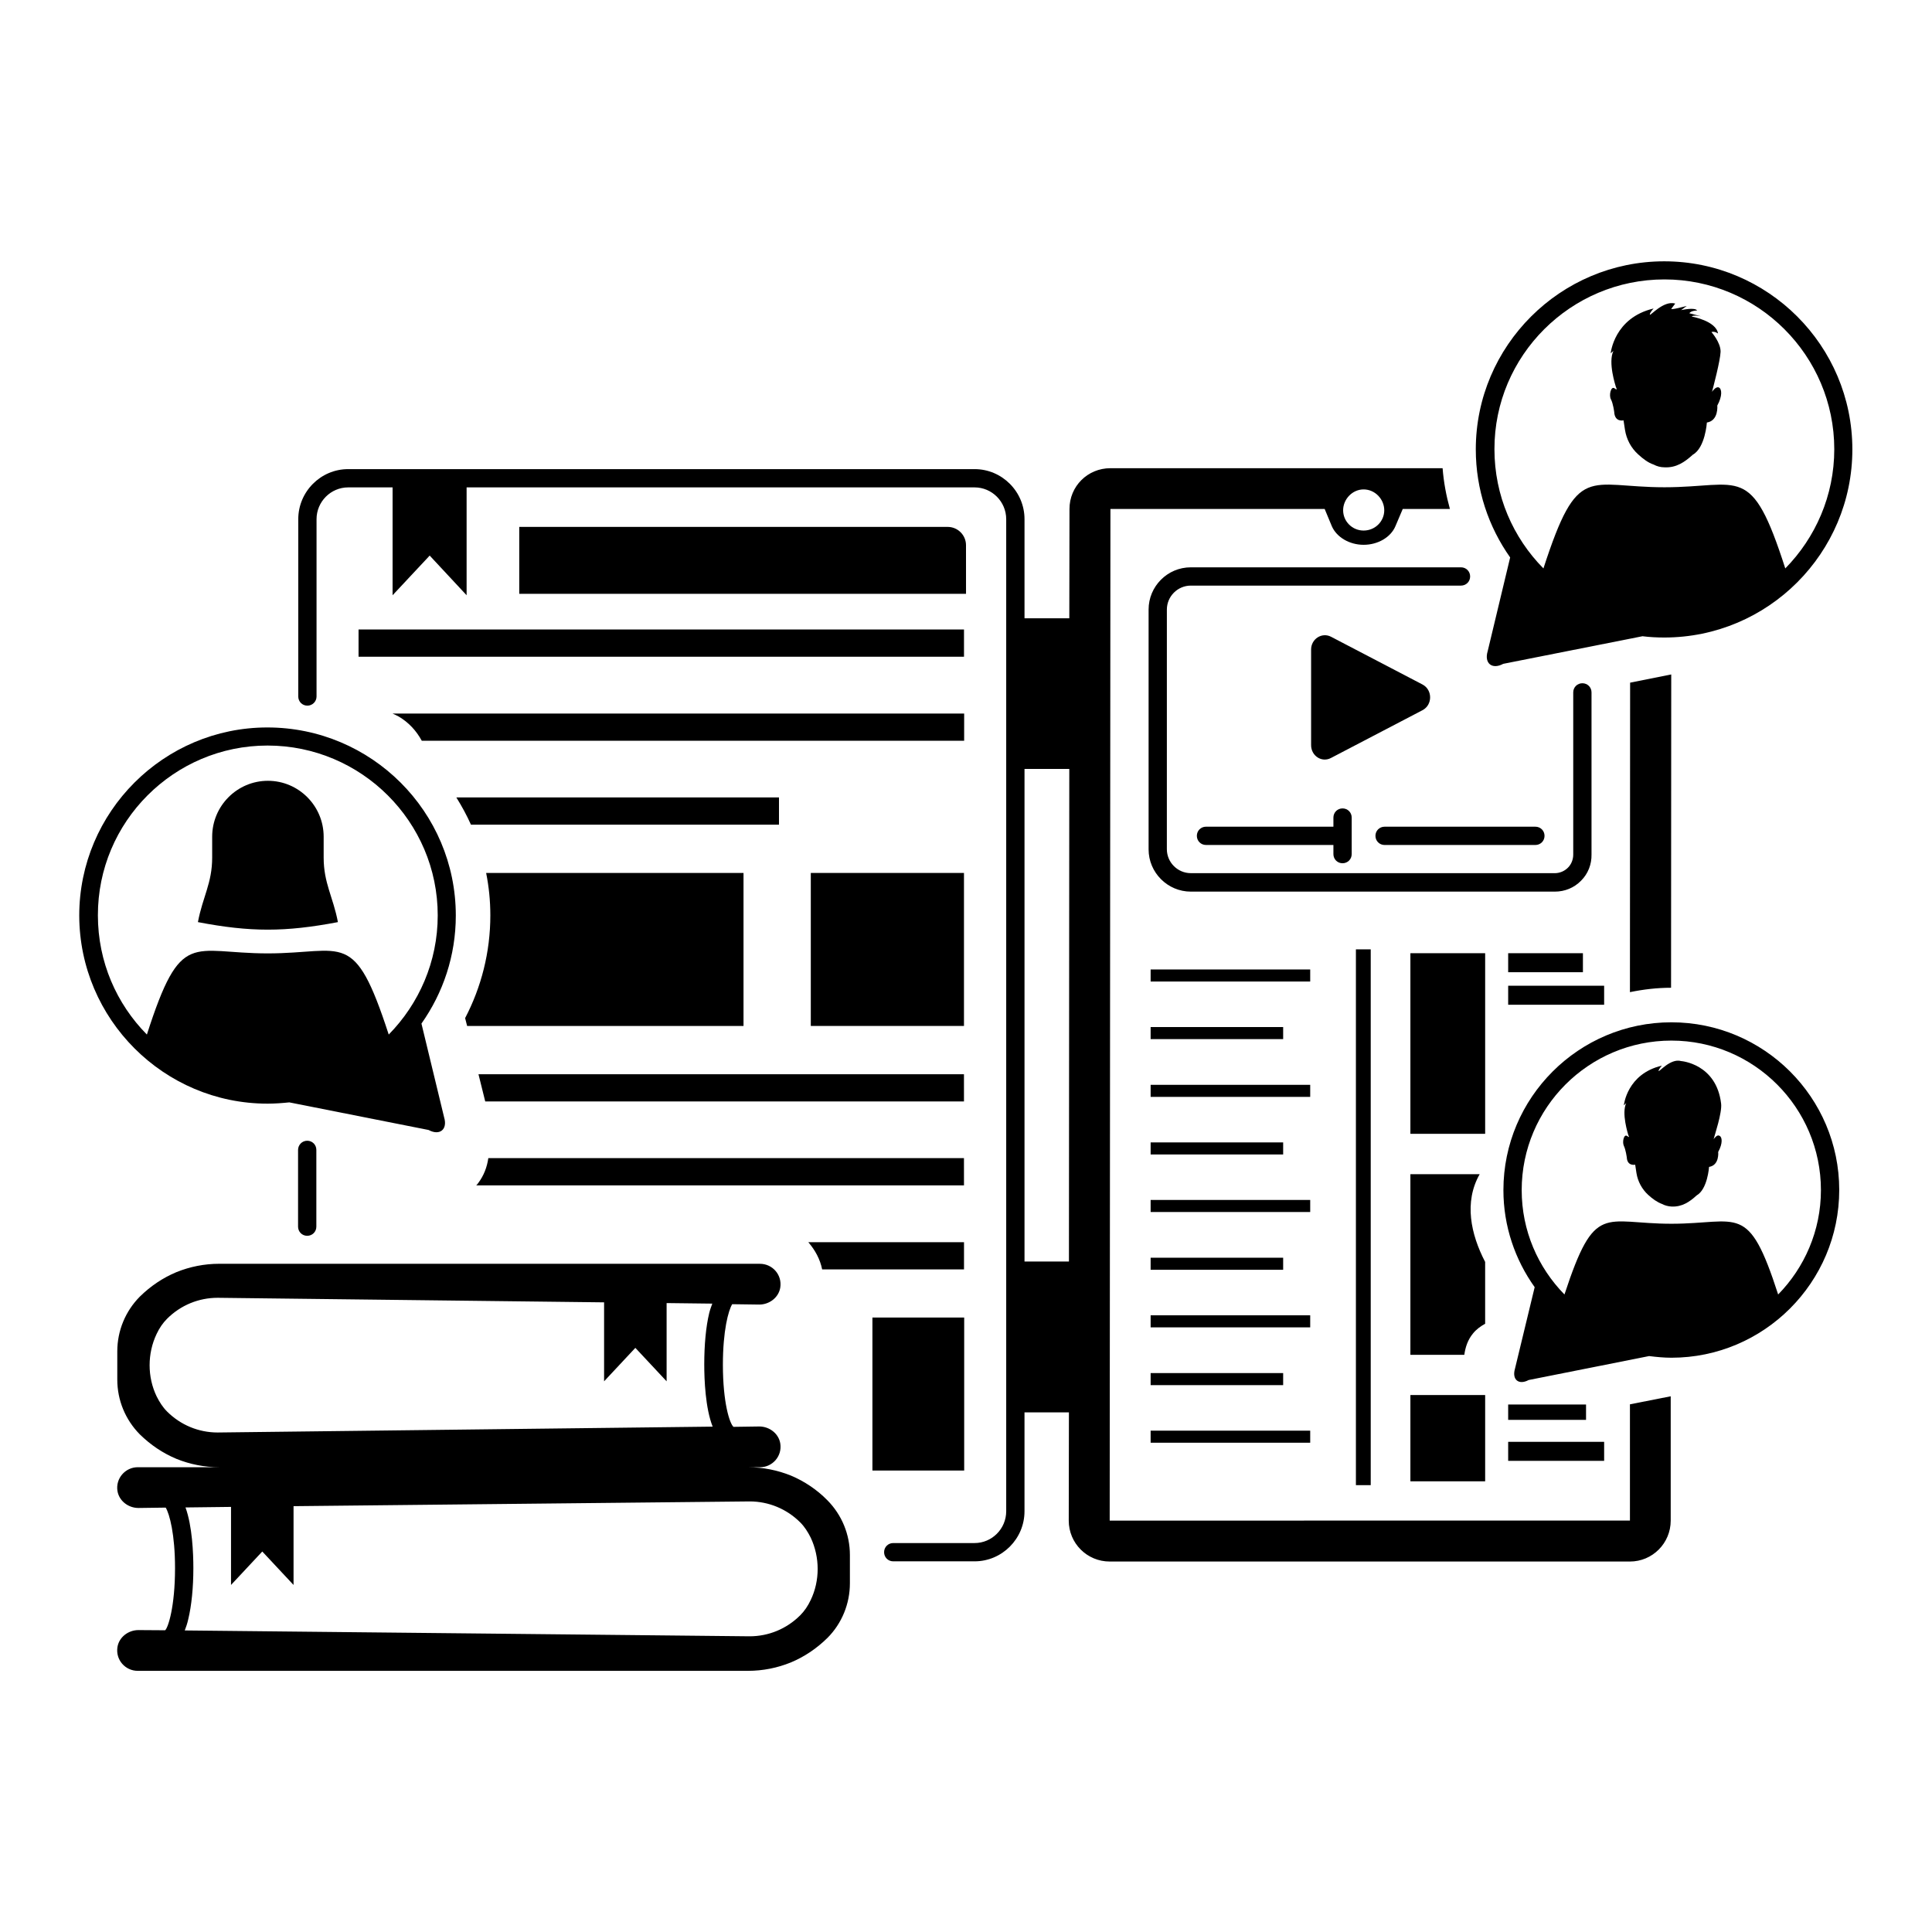 <?xml version="1.0" encoding="UTF-8"?>
<!-- Uploaded to: SVG Repo, www.svgrepo.com, Generator: SVG Repo Mixer Tools -->
<svg fill="#000000" width="800px" height="800px" version="1.1" viewBox="144 144 512 512" xmlns="http://www.w3.org/2000/svg">
 <g>
  <path d="m222.99 448.73v20.348c0 1.355 1.066 2.422 2.422 2.422 1.355 0 2.422-1.066 2.422-2.422v-20.348c0-1.355-1.066-2.422-2.422-2.422-1.359 0-2.422 1.117-2.422 2.422z"/>
  <path d="m341.04 415.89v-40.547h-68.207c0.727 3.633 1.113 7.363 1.113 11.238 0 9.785-2.422 19.086-6.684 27.227l0.531 2.082z"/>
  <path d="m358.87 375.34h40.594v40.547h-40.594z"/>
  <path d="m239.02 310.82h160.45v7.219h-160.45z"/>
  <path d="m399.46 333.1h-151.43c0.531 0.242 1.066 0.484 1.598 0.773 2.664 1.551 4.699 3.777 6.152 6.441h143.73l0.004-7.215z"/>
  <path d="m350.44 362.55v-7.219h-85.504c1.453 2.324 2.762 4.746 3.875 7.219z"/>
  <path d="m375.2 493.16h24.32v40.547h-24.32z"/>
  <path d="m399.46 428.68h-128.66l1.793 7.219h126.87z"/>
  <path d="m399.46 450.91h-126.05c-0.34 2.422-1.211 4.652-2.664 6.59-0.195 0.242-0.34 0.484-0.531 0.629h129.25z"/>
  <path d="m361.88 480.41h37.594v-7.219h-41.273l0.047 0.047c1.789 2.086 3.098 4.508 3.633 7.172z"/>
  <path d="m575.95 406.93c3.535-0.727 7.168-1.164 10.898-1.164l0.047-83.031-10.898 2.18z"/>
  <path d="m575.95 516.16v30.809l-137.87 0.004 0.195-268.09h56.777l1.891 4.555c1.258 2.906 4.652 4.941 8.43 4.941 3.828 0 7.219-2.035 8.43-4.941l1.938-4.555h12.5c-0.969-3.488-1.648-7.074-1.938-10.805h-88.027c-6.055 0-10.852 4.797-10.852 10.805l-0.047 28.969h-11.871v-26.258c0-7.316-5.957-13.273-13.227-13.273h-166.01c-7.266 0-13.227 5.957-13.227 13.273v46.988c0 1.355 1.066 2.422 2.422 2.422 1.309 0 2.422-1.066 2.422-2.422v-46.988c0-4.652 3.777-8.43 8.379-8.43h11.773v28.582l9.832-10.512 9.785 10.512v-28.582h134.62c4.602 0 8.379 3.777 8.379 8.43v262.9c0 4.652-3.777 8.43-8.379 8.43h-21.559c-1.355 0-2.422 1.066-2.422 2.422s1.066 2.422 2.422 2.422h21.559c7.266 0 13.227-5.957 13.227-13.273v-26.207h11.773l-0.047 28.68c0 6.008 4.844 10.852 10.852 10.852h137.87c5.957 0 10.805-4.844 10.805-10.852v-32.941zm-70.582-242.46c3.051 0 5.473 2.617 5.473 5.523 0 2.953-2.422 5.379-5.473 5.379-3.004 0-5.426-2.422-5.426-5.379 0-2.906 2.422-5.523 5.426-5.523zm-78.09 204.62h-11.773v-130.55h11.867z"/>
  <path d="m448.39 305.54v63.559c0 6.152 5.039 11.191 11.191 11.191h96.449c2.664 0 5.137-1.016 6.977-2.906 1.84-1.84 2.809-4.312 2.762-6.926v-42.969c0-1.355-1.066-2.422-2.422-2.422-1.355 0-2.422 1.066-2.422 2.422v42.969c0 1.309-0.484 2.566-1.406 3.488-0.922 0.922-2.18 1.453-3.488 1.453l-96.453-0.004c-3.488 0-6.348-2.859-6.348-6.348l0.004-63.508c0-3.488 2.859-6.348 6.348-6.348h71.598c1.355 0 2.422-1.066 2.422-2.422s-1.066-2.422-2.422-2.422h-71.602c-6.199 0-11.188 5.039-11.188 11.191z"/>
  <path d="m510.93 367.93h39.965c1.355 0 2.422-1.066 2.422-2.422 0-1.355-1.066-2.422-2.422-2.422h-39.965c-1.355 0-2.422 1.066-2.422 2.422 0 1.355 1.066 2.422 2.422 2.422z"/>
  <path d="m499.79 372.77c1.355 0 2.422-1.066 2.422-2.422v-4.797-0.047-0.047-4.797c0-1.355-1.066-2.422-2.422-2.422s-2.422 1.066-2.422 2.422v2.422h-33.766c-1.355 0-2.422 1.066-2.422 2.422 0 1.355 1.066 2.422 2.422 2.422h33.766v2.422c0 1.355 1.062 2.422 2.422 2.422z"/>
  <path d="m520.96 325.39-24.223-12.645c-2.422-1.258-5.281 0.582-5.281 3.391v25.336c0 2.859 2.859 4.699 5.281 3.391l24.223-12.645c2.715-1.402 2.715-5.422 0-6.828z"/>
  <path d="m503.33 395.59h3.926v141.99h-3.926z"/>
  <path d="m517.77 396.61h19.812v47.863h-19.812z"/>
  <path d="m543.68 396.61h19.812v5.039h-19.812z"/>
  <path d="m543.68 405.23h25.434v5.039h-25.434z"/>
  <path d="m537.58 478.43c0-0.047-0.047-0.098-0.047-0.098-3.731-7.219-5.621-15.742-1.406-23.156h-18.359v47.863h14.289c0.289-2.035 0.922-3.973 2.277-5.621 0.871-1.113 2.035-1.938 3.246-2.617z"/>
  <path d="m517.77 513.7h19.812v22.863h-19.812z"/>
  <path d="m543.68 526.1h25.434v5.039h-25.434z"/>
  <path d="m543.68 516.21h20.637v4.07h-20.637z"/>
  <path d="m448.93 400.92h42.289v3.195h-42.289z"/>
  <path d="m448.93 431.49h42.289v3.195h-42.289z"/>
  <path d="m448.93 462h42.289v3.195h-42.289z"/>
  <path d="m448.93 492.57h42.289v3.195h-42.289z"/>
  <path d="m448.93 416.18h35.121v3.195h-35.121z"/>
  <path d="m448.93 446.75h35.121v3.195h-35.121z"/>
  <path d="m448.93 477.31h35.121v3.195h-35.121z"/>
  <path d="m448.93 507.88h35.121v3.195h-35.121z"/>
  <path d="m448.93 523.14h42.289v3.195h-42.289z"/>
  <path d="m586.94 414.92c-24.562 0-44.52 19.957-44.52 44.473 0 9.59 3.102 18.457 8.285 25.723l-5.231 21.652c-0.824 2.859 1.016 4.359 3.633 2.953l31.926-6.348c1.938 0.242 3.926 0.438 5.91 0.438 24.512 0 44.473-19.957 44.473-44.473-0.008-24.508-19.965-44.418-44.477-44.418zm28.289 72.133c-7.945-24.609-10.367-18.746-28.289-18.746-17.973 0-20.25-5.91-28.34 18.746-7.023-7.168-11.336-16.906-11.336-27.66 0-21.848 17.777-39.625 39.676-39.625 21.848 0 39.625 17.777 39.625 39.625 0 10.754-4.359 20.539-11.336 27.66z"/>
  <path d="m598.13 445.88c0.242-0.969 2.277-7.023 1.984-9.398-1.258-10.609-10.609-11.289-10.609-11.289-2.809-0.824-6.008 3.148-5.957 2.617 0.047-0.531 0.871-1.406 0.871-1.406-9.301 2.18-10.078 10.512-10.078 10.512l0.629-0.582c-1.309 2.664 0.484 8.188 0.531 8.43 0.047 0.242 0.582 0.922-0.289 0.289-0.871-0.629-1.355 1.598-0.871 2.617 0.484 0.969 0.773 3.004 0.773 3.004 0.098 2.469 2.227 1.984 2.227 1.984l0.34 2.227c0.34 2.18 1.453 4.262 3.102 5.766 1.164 1.066 2.375 1.938 3.684 2.422 0.727 0.387 1.598 0.629 2.566 0.68 2.762 0.098 4.746-1.258 6.59-2.953 2.906-1.648 3.293-7.559 3.293-7.559 2.809-0.438 2.422-3.973 2.422-3.973 1.258-2.277 1.066-3.973 0.34-4.262-0.578-0.434-1.355 0.633-1.547 0.875z"/>
  <path d="m571.88 246.92c-0.969-0.727-1.551 1.84-0.969 2.906 0.582 1.066 0.871 3.344 0.871 3.344 0.145 2.809 2.469 2.227 2.469 2.227l0.387 2.519c0.387 2.469 1.598 4.797 3.488 6.492 1.309 1.211 2.664 2.227 4.117 2.711 0.824 0.438 1.793 0.727 2.906 0.727 3.102 0.145 5.328-1.406 7.461-3.344 3.293-1.84 3.731-8.527 3.731-8.527 3.148-0.484 2.762-4.504 2.762-4.504 1.406-2.566 1.211-4.457 0.387-4.797-0.727-0.289-1.598 0.871-1.793 1.164 0.289-1.066 2.18-8.188 2.277-10.609 0.047-2.469-2.422-5.231-2.422-5.231 0.871-0.289 1.742 0.387 1.742 0.387-0.484-3.344-6.977-4.504-6.977-4.504 0.387-0.438 1.984-0.145 2.519-0.047l-3.148-0.824c0.484-0.727 2.082-0.727 2.082-0.727-0.629-0.871-3.731-0.195-4.262-0.098l1.5-1.113s-4.457 1.211-4.07 0.727c0.387-0.484 1.016-1.355 1.016-1.355-3.148-0.922-6.781 3.535-6.734 2.906s1.016-1.598 1.016-1.598c-10.512 2.469-11.383 11.867-11.383 11.867l0.727-0.629c-1.5 3.051 0.582 9.254 0.629 9.496 0.059 0.238 0.641 1.16-0.328 0.434z"/>
  <path d="m538.25 316.58c-0.969 3.195 1.164 4.941 4.117 3.344l36.914-7.316c1.891 0.242 3.828 0.34 5.766 0.34 27.516 0 49.848-22.379 49.848-49.848 0-27.516-22.379-49.848-49.848-49.848-27.516 0-49.945 22.379-49.945 49.848 0 10.656 3.391 20.539 9.105 28.629zm46.848-98.531c24.805 0 45.004 20.199 45.004 45.004 0 12.305-4.988 23.445-12.984 31.586-9.059-28.195-11.773-21.508-32.02-21.508-20.348 0-22.914-6.734-32.07 21.508-8.043-8.137-12.984-19.281-12.984-31.586-0.047-24.805 20.203-45.004 45.055-45.004z"/>
  <path d="m214.9 436.48c1.938 0 3.875-0.145 5.766-0.34l36.914 7.316c2.953 1.598 5.086-0.145 4.117-3.344l-6.008-24.852c5.715-8.09 9.105-17.973 9.105-28.629 0-27.516-22.379-49.848-49.945-49.848-27.469 0-49.848 22.379-49.848 49.848 0.051 27.465 22.43 49.848 49.898 49.848zm0-94.902c24.852 0 45.102 20.199 45.102 45.004 0 12.305-4.988 23.445-12.984 31.586-9.203-28.242-11.723-21.508-32.07-21.508-20.25 0-22.961-6.684-32.02 21.508-8.043-8.137-12.984-19.281-12.984-31.586-0.047-24.801 20.152-45.004 44.957-45.004z"/>
  <path d="m233.55 388.37c-1.258-6.637-3.777-10.32-3.777-17.102v-5.523c0-8.188-6.637-14.824-14.773-14.824-8.137 0-14.773 6.637-14.773 14.824v5.523c0 6.781-2.519 10.414-3.777 17.102 13.898 2.664 23.102 2.664 37.102 0z"/>
  <path d="m353.64 535.06c-3.586-1.453-7.461-2.227-11.383-2.227h3.148c3.293 0 5.91-2.906 5.379-6.297-0.438-2.664-2.906-4.504-5.57-4.504l-6.832 0.098c-1.016-0.871-2.809-6.394-2.809-16.469 0-9.012 1.453-14.387 2.469-16.035l7.168 0.098c2.664 0 5.137-1.84 5.57-4.504 0.531-3.391-2.082-6.297-5.379-6.297l-143.29-0.008c-3.973 0-7.801 0.773-11.383 2.227-3.586 1.5-6.832 3.684-9.688 6.492-3.828 3.875-5.957 9.059-5.957 14.484v7.508c0 5.426 2.133 10.609 5.957 14.484 2.859 2.809 6.106 4.988 9.688 6.492 3.586 1.453 7.461 2.227 11.383 2.227h-21.605c-3.293 0-5.91 2.953-5.379 6.297 0.438 2.664 2.906 4.504 5.57 4.504l7.219-0.098c1.016 1.695 2.469 7.074 2.469 16.035 0 10.27-1.84 15.793-2.617 16.469l-7.074-0.047c-2.664 0-5.137 1.84-5.57 4.504-0.531 3.391 2.082 6.297 5.379 6.297h161.7c3.973 0 7.801-0.773 11.383-2.227 3.586-1.5 6.832-3.684 9.688-6.492 3.828-3.828 5.957-9.059 5.957-14.484v-7.508c0-5.426-2.133-10.609-5.957-14.484-2.805-2.856-6.098-5.035-9.637-6.535zm-151.96-11.434c-5.039 0-9.832-1.984-13.418-5.57-1.113-1.113-1.984-2.469-2.762-4.019-2.469-5.137-2.469-11.336 0-16.52 0.727-1.551 1.648-2.906 2.762-4.019 3.633-3.633 8.43-5.57 13.418-5.57l102.41 1.207v20.926l8.285-8.863 8.285 8.863v-20.734l12.109 0.145c-0.289 0.773-0.582 1.551-0.824 2.519-0.871 3.633-1.309 8.43-1.309 13.562 0 4.07 0.289 11.625 2.227 16.52zm157.15 44.422c-0.727 1.551-1.648 2.906-2.762 4.019-3.633 3.633-8.43 5.57-13.418 5.57l-149.69-1.551c0.34-0.871 0.68-1.84 0.922-2.953 0.875-3.582 1.359-8.426 1.359-13.562 0-3.973-0.289-11.141-2.082-16.082l12.062-0.145v20.684l8.285-8.863 8.285 8.863v-20.879l120.87-1.258c5.039 0 9.832 1.984 13.418 5.57 1.113 1.113 1.984 2.469 2.762 4.019 2.465 5.231 2.465 11.434-0.008 16.566z"/>
  <path d="m400 288.48c0-2.664-2.18-4.844-4.844-4.844h-113.55v17.73h118.4z"/>
 </g>
</svg>